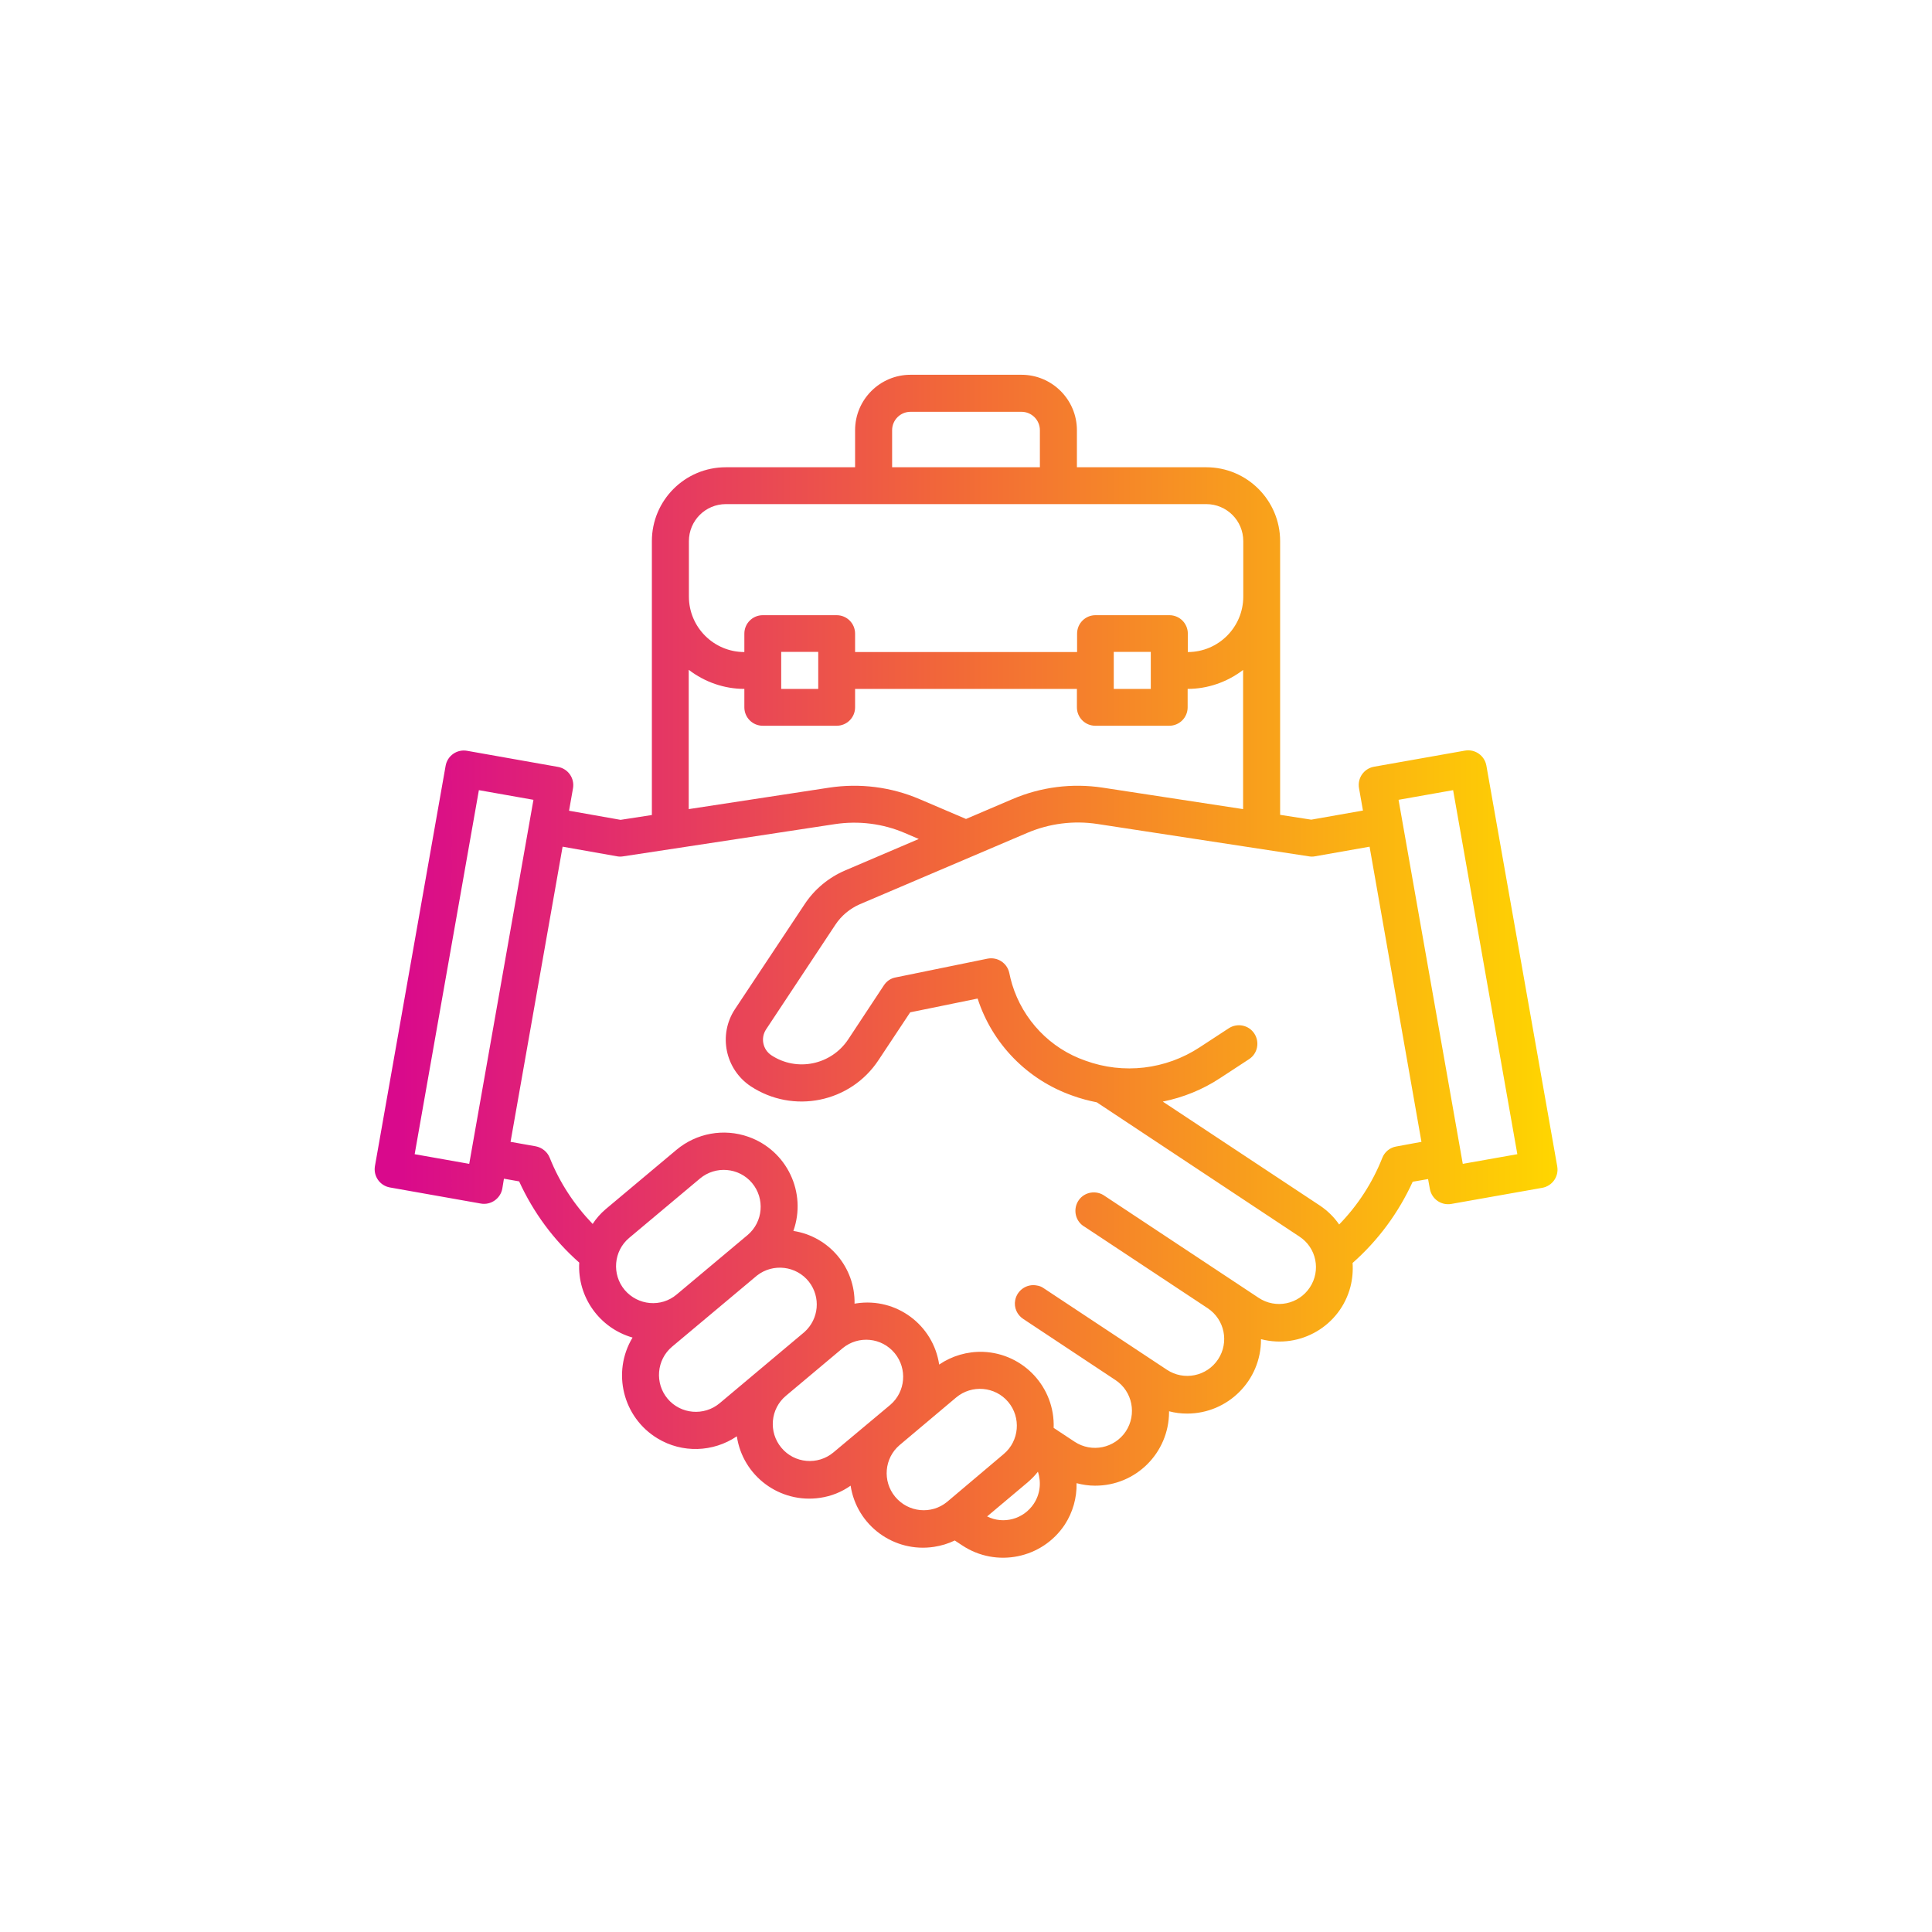<?xml version="1.0" encoding="utf-8"?>
<!-- Generator: Adobe Illustrator 27.0.0, SVG Export Plug-In . SVG Version: 6.00 Build 0)  -->
<svg version="1.1" id="Layer_1" xmlns="http://www.w3.org/2000/svg" xmlns:xlink="http://www.w3.org/1999/xlink" x="0px" y="0px"
	 viewBox="0 0 1080 1080" style="enable-background:new 0 0 1080 1080;" xml:space="preserve">
<style type="text/css">
	.st0{fill:url(#SVGID_1_);}
</style>
<linearGradient id="SVGID_1_" gradientUnits="userSpaceOnUse" x1="209.474" y1="540" x2="870.526" y2="540">
	<stop  offset="0" style="stop-color:#D9098C"/>
	<stop  offset="1.818680e-02" style="stop-color:#D9098C"/>
	<stop  offset="0.487" style="stop-color:#F26838"/>
	<stop  offset="1" style="stop-color:#FFD600"/>
</linearGradient>
<path class="st0" d="M830.9,428c-1-5.6-6.3-9.4-12-8.4c0,0,0,0,0,0l-50.8,9c-5.6,1-9.4,6.3-8.4,12c0,0,0,0,0,0l2.2,12.5l-28.9,5.1
	l-17.4-2.7v-153c0-22.8-18.5-41.3-41.3-41.3H602v-20.7c0-17.1-13.9-31-31-31h-62c-17.1,0-31,13.9-31,31v20.7h-72.3
	c-22.8,0-41.3,18.5-41.3,41.3v153.1l-17.5,2.7l-28.8-5.1l2.2-12.5c1-5.6-2.7-11-8.4-12c0,0,0,0,0,0l-50.8-9c-5.6-1-11,2.7-12,8.4
	c0,0,0,0,0,0l-39.5,223.7c-1,5.6,2.7,11,8.4,12c0,0,0,0,0,0l50.8,9c5.6,1,11-2.8,12-8.4c0,0,0,0,0,0l0.9-5.5l8.5,1.5
	c7.9,17.3,19.3,32.8,33.6,45.4c-1.1,19.2,11.3,36.6,29.8,41.9c-11.7,19.4-5.4,44.7,14,56.4c13.7,8.3,31,7.8,44.3-1.2
	c3.3,22.3,24.1,37.7,46.5,34.4c6.2-0.9,12-3.2,17.1-6.8c3.4,22.3,24.3,37.6,46.6,34.2c4-0.6,8-1.8,11.7-3.6v0.1l4.1,2.7
	c19,12.6,44.7,7.4,57.3-11.6c0,0,0,0,0,0c4.5-6.9,6.8-15,6.6-23.2c3.4,0.9,6.8,1.4,10.3,1.4c22.8,0.1,41.3-18.3,41.4-41.1
	c0-0.2,0-0.3,0-0.5c3.3,0.9,6.7,1.3,10.1,1.3c22.8,0,41.3-18.5,41.3-41.3c0-0.1,0-0.2,0-0.3c21.9,5.7,44.3-7.4,50-29.3
	c1.1-4.3,1.5-8.8,1.2-13.3c14.3-12.6,25.7-28.1,33.6-45.4l8.6-1.5l1,5.5c1,5.6,6.3,9.4,12,8.4c0,0,0,0,0,0l50.8-9
	c5.6-1,9.4-6.3,8.4-12c0,0,0,0,0,0L830.9,428z M498.7,240.5c0-5.7,4.6-10.3,10.3-10.3h62c5.7,0,10.3,4.6,10.3,10.3v20.7h-82.6V240.5
	z M385.1,302.5c0-11.4,9.2-20.7,20.7-20.7h268.5c11.4,0,20.7,9.2,20.7,20.7v31c0,17.1-13.9,31-31,31v-10.3c0-5.7-4.6-10.3-10.3-10.3
	h-41.3c-5.7,0-10.3,4.6-10.3,10.3v10.3H478v-10.3c0-5.7-4.6-10.3-10.3-10.3h-41.3c-5.7,0-10.3,4.6-10.3,10.3v10.3
	c-17.1,0-31-13.9-31-31V302.5z M643.3,364.4v20.7h-20.7v-20.7H643.3z M457.4,364.4v20.7h-20.7v-20.7H457.4z M385.1,374.5
	c8.9,6.8,19.8,10.6,31,10.6v10.3c0,5.7,4.6,10.3,10.3,10.3h41.3c5.7,0,10.3-4.6,10.3-10.3v-10.3H602v10.3c0,5.7,4.6,10.3,10.3,10.3
	h41.3c5.7,0,10.3-4.6,10.3-10.3v-10.3c11.2,0,22.1-3.8,31-10.6v77.8l-78.5-12c-17.1-2.6-34.5-0.4-50.4,6.4l-26,11.1l-26-11.1
	c-15.9-6.8-33.4-9-50.5-6.4l-78.5,12V374.5z M262.3,650.6l-30.5-5.4l35.9-203.5l30.5,5.4L262.3,650.6z M349.2,721.1
	c-7.3-8.7-6.2-21.8,2.5-29.1l39.6-33.2c8.7-7.3,21.8-6.2,29.1,2.5c7.3,8.7,6.2,21.8-2.5,29.1l0,0l-39.6,33.2
	C369.6,731,356.6,729.8,349.2,721.1C349.2,721.1,349.2,721.1,349.2,721.1z M402.3,784.4c-8.7,7.3-21.8,6.2-29.1-2.5
	c-7.3-8.7-6.2-21.8,2.5-29.1l47.5-39.8c9-7,22-5.4,29,3.5c6.7,8.6,5.6,20.8-2.5,28.1L402.3,784.4z M465.9,811.9
	c-8.7,7.3-21.8,6.2-29.1-2.6c-7.3-8.7-6.2-21.8,2.6-29.1l31.7-26.6c8.8-7.2,21.8-6,29.1,2.9c7.1,8.7,6,21.5-2.5,28.8L465.9,811.9z
	 M529.5,839.5c-8.8,7.3-21.8,6-29.1-2.8c-7.2-8.7-6.1-21.6,2.5-28.9l31.6-26.6c8.7-7.3,21.8-6.2,29.1,2.5c0,0,0,0,0,0l0,0
	c7.3,8.7,6.2,21.8-2.5,29.1c0,0,0,0,0,0L529.5,839.5z M577.9,840.6c-5.7,8.6-16.9,11.7-26.1,7.1l22.6-19c2.1-1.8,4.1-3.8,5.8-6
	C582.2,828.8,581.4,835.3,577.9,840.6L577.9,840.6z M732.2,719.7c-6.3,9.5-19.1,12.1-28.6,5.8c0,0,0,0,0,0l-86.1-57
	c-4.6-3.3-11.1-2.3-14.4,2.3c-3.3,4.6-2.3,11.1,2.3,14.4c0.2,0.2,0.5,0.3,0.8,0.5l68.9,45.6c9.5,6.3,12.1,19.1,5.8,28.6
	c-6.3,9.5-19.1,12.1-28.6,5.8l-68.9-45.6c-1.1-0.8-2.4-1.3-3.8-1.5c-5.6-1.1-11,2.6-12.1,8.2c-0.8,4.1,1,8.2,4.5,10.5l51.6,34.2
	c9.5,6.3,12,19.2,5.7,28.7c-6.3,9.4-19,12-28.5,5.8l-11.8-7.8c0.8-22.6-16.8-41.6-39.4-42.5c-8.8-0.3-17.4,2.2-24.6,7.1
	c-3.3-22.2-24-37.6-46.3-34.2c-0.3,0-0.7,0.1-1,0.2c0.4-20.2-14.2-37.6-34.2-40.7c7.6-21.4-3.6-45-25.1-52.6
	c-13.8-4.9-29.1-2.1-40.3,7.3l-39.6,33.2c-2.8,2.4-5.2,5.1-7.2,8.2c-10.3-10.7-18.5-23.2-24-37c-1.3-3.3-4.3-5.7-7.8-6.4l-14.1-2.5
	l29.1-165l30.5,5.4c1.1,0.2,2.2,0.2,3.4,0l118.3-18c13.3-2,26.9-0.3,39.2,5l7.7,3.3l-41.2,17.6c-9.3,4-17.2,10.6-22.7,19l-38.9,58.6
	c-9.4,14.3-5.4,33.5,8.8,43c23.8,15.7,55.8,9.2,71.5-14.6l17.7-26.7l37.7-7.7c8.2,25.4,27.9,45.5,53.1,54.3
	c4.4,1.6,8.9,2.8,13.5,3.7l113.2,75C735.9,697.4,738.5,710.2,732.2,719.7z M780.5,640.9c-3.5,0.6-6.5,3-7.8,6.4
	c-5.5,13.9-13.7,26.5-24.1,37.2c-2.9-4.2-6.6-7.8-10.8-10.6L650,615.8c11.4-2.3,22.3-6.7,32-13.1l16.2-10.6c4.8-3.1,6.1-9.5,3-14.3
	c-3.1-4.8-9.5-6.1-14.3-3l-16.2,10.6c-19,12.5-42.7,15.3-64,7.5c-19.6-6.8-34.8-22.7-40.9-42.6c-0.6-2.1-1.2-4.3-1.6-6.4
	c-1.2-5.6-6.6-9.1-12.2-8l-51.4,10.5c-2.7,0.5-5,2.1-6.5,4.4l-20,30.3c-9.5,14.2-28.6,18.2-42.9,8.8c-4.8-3.2-6.1-9.6-3-14.4
	l38.8-58.6c3.3-5,8.1-9,13.6-11.4l93.6-39.9c12.4-5.3,26-7,39.2-5l118.3,18.1c1.1,0.2,2.2,0.2,3.3,0l30.6-5.4l29,165L780.5,640.9z
	 M817.7,650.6l-35.9-203.5l30.5-5.4l35.9,203.5L817.7,650.6z"/>
</svg>

